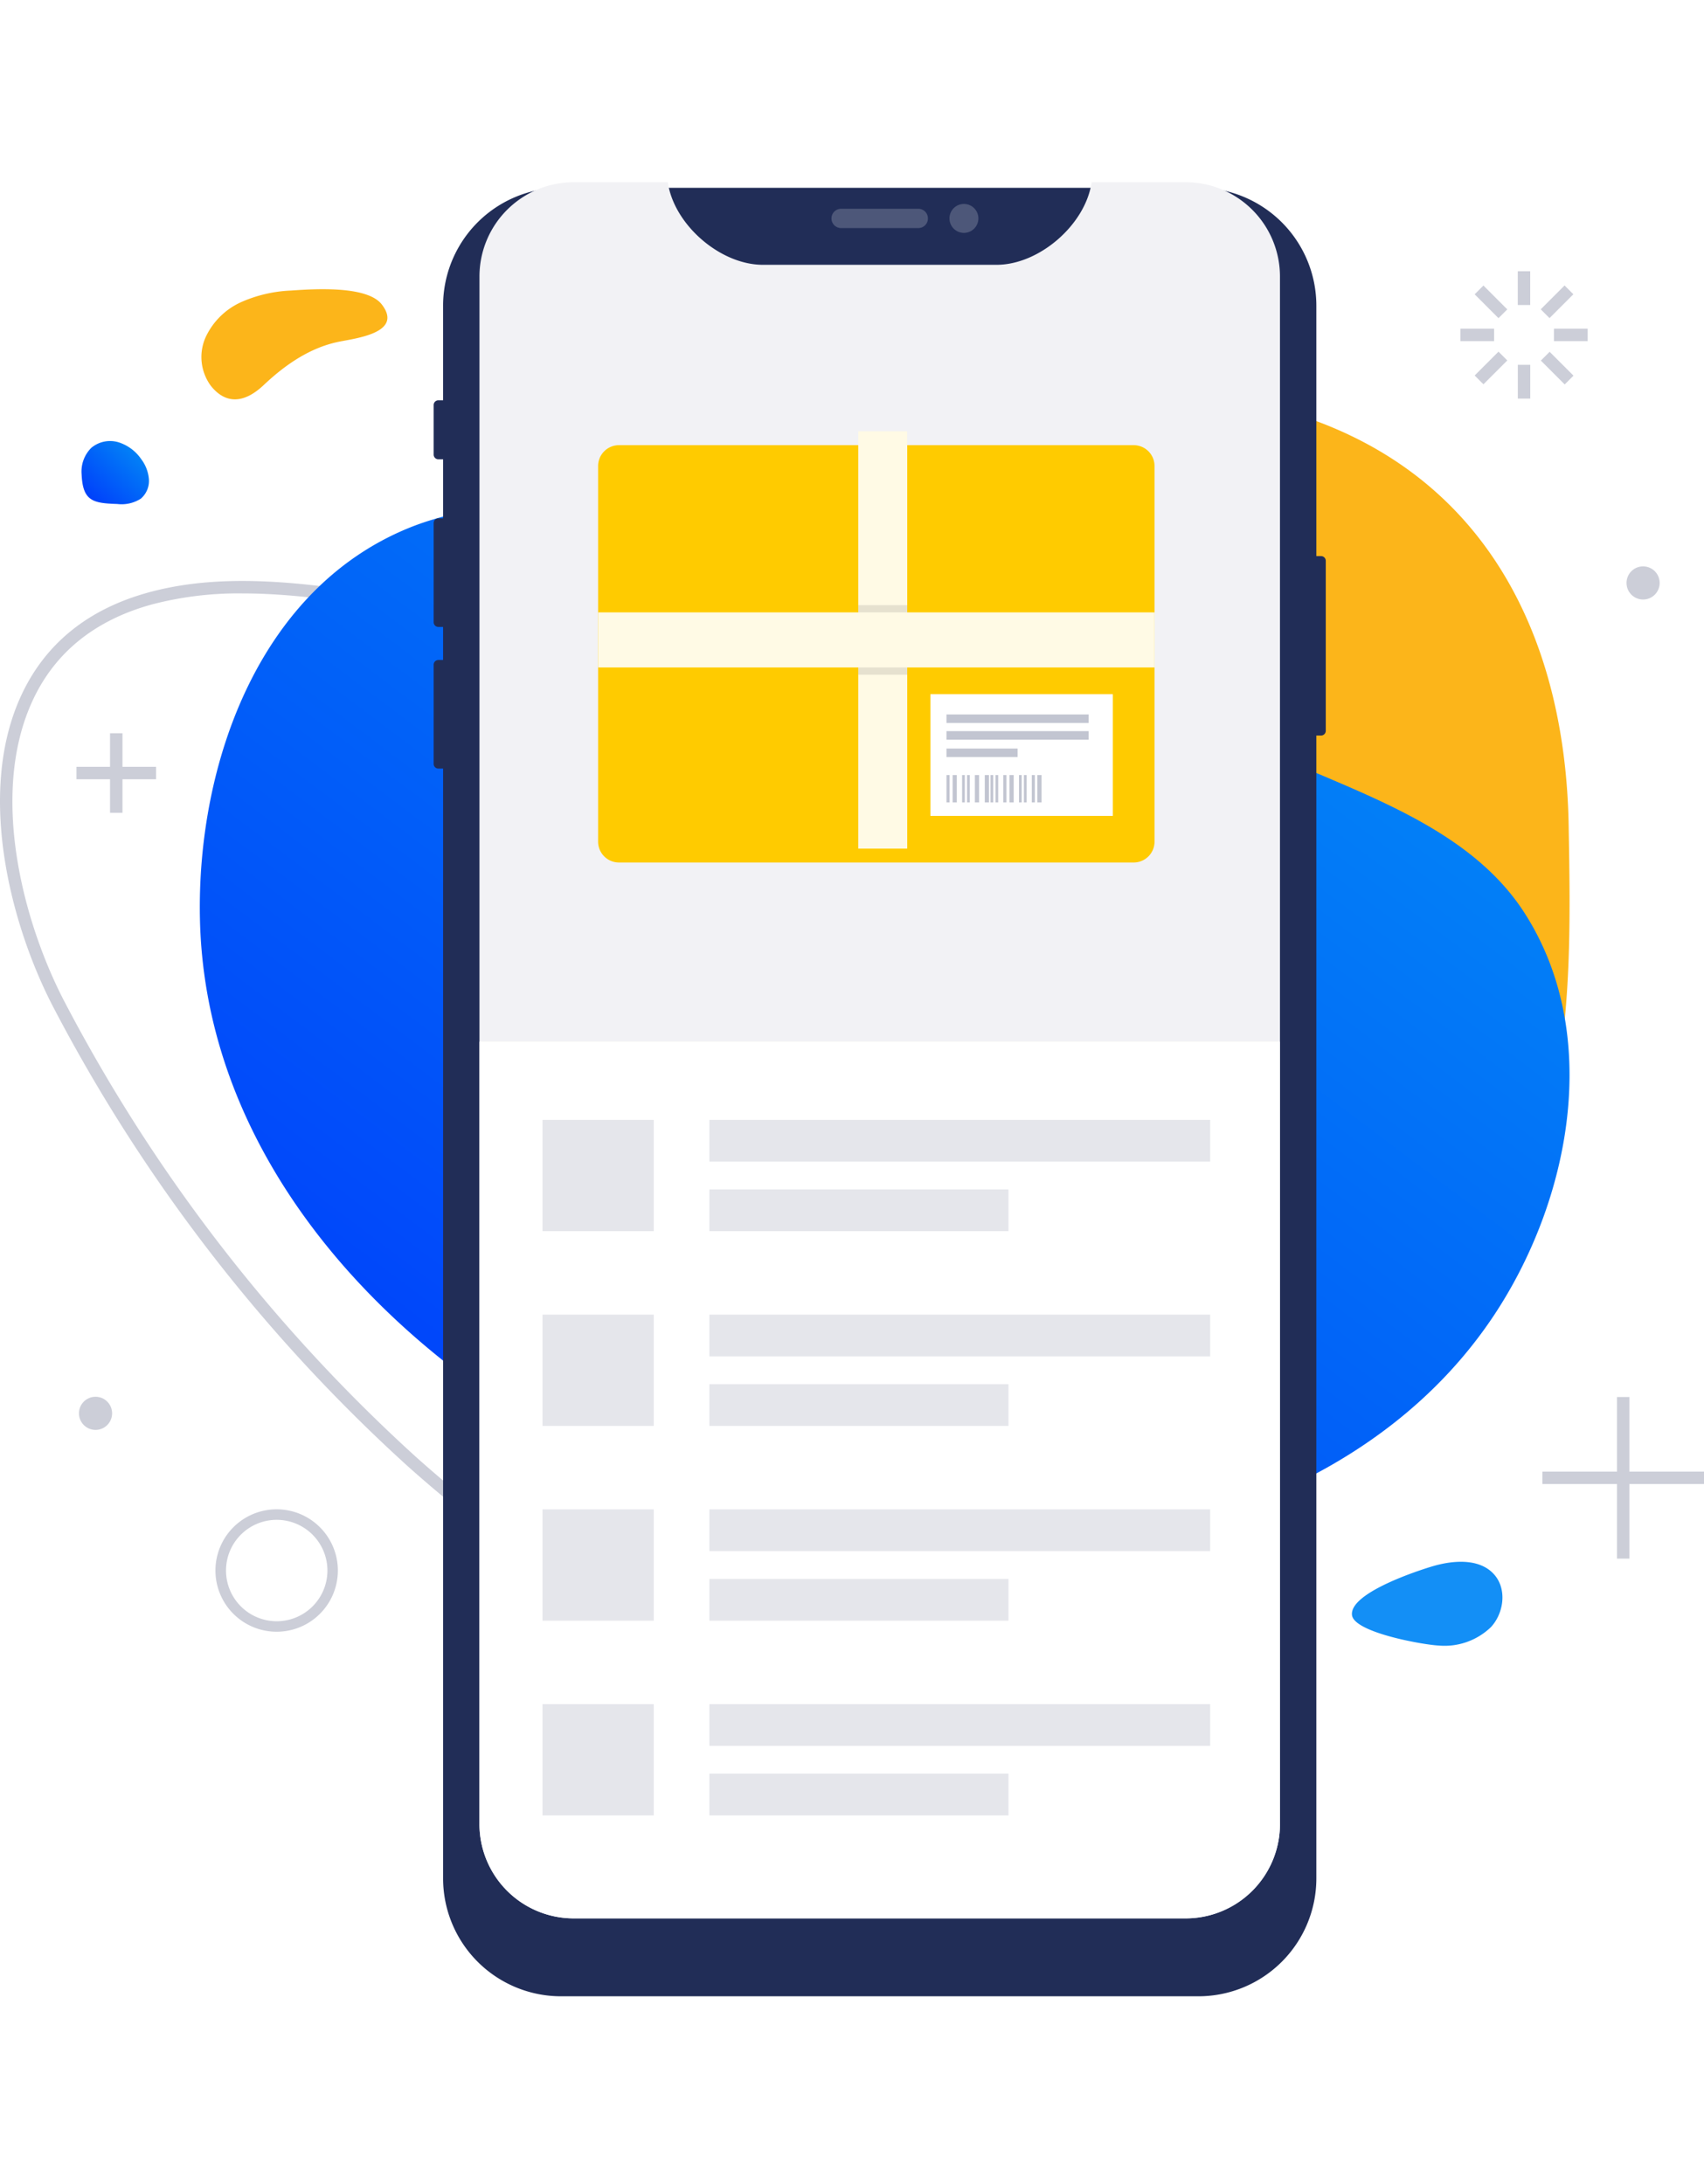 <svg xmlns="http://www.w3.org/2000/svg" xmlns:xlink="http://www.w3.org/1999/xlink" width="244.996" height="314" viewBox="0 0 244.996 314">
  <defs>
    <linearGradient id="linear-gradient" y1="1" x2="1.251" y2="-0.237" gradientUnits="objectBoundingBox">
      <stop offset="0" stop-color="#0036fb"/>
      <stop offset="1" stop-color="#03a9f4"/>
    </linearGradient>
    <filter id="Path_1051" x="35.349" y="0" width="182.267" height="314" filterUnits="userSpaceOnUse">
      <feOffset dy="6" input="SourceAlpha"/>
      <feGaussianBlur stdDeviation="9" result="blur"/>
      <feFlood flood-opacity="0.302"/>
      <feComposite operator="in" in2="blur"/>
      <feComposite in="SourceGraphic"/>
    </filter>
    <filter id="Path_35963" x="82.996" y="61" width="86" height="66" filterUnits="userSpaceOnUse">
      <feOffset dy="2" input="SourceAlpha"/>
      <feGaussianBlur stdDeviation="1" result="blur-2"/>
      <feFlood flood-opacity="0.161"/>
      <feComposite operator="in" in2="blur-2"/>
      <feComposite in="SourceGraphic"/>
    </filter>
  </defs>
  <g id="tut_1" data-name="tut 1" transform="translate(-37.573 25.137)">
    <g id="bg" transform="translate(37.569 11.863)">
      <path id="Path_46945" data-name="Path 46945" d="M160.571,142.9c3.015-.87,6.768-1.108,8.805,1.275,1.787,2.085,1.346,5.481-.512,7.495a9.6,9.6,0,0,1-7.506,2.657c-2.264-.107-12.141-1.871-12.475-4.361C148.465,146.771,158.45,143.518,160.571,142.9Z" transform="translate(45.509 45.248)" fill="#138ff6"/>
      <path id="Path_46946" data-name="Path 46946" d="M45.578,9.911a19.649,19.649,0,0,0-7.149,1.656,10.293,10.293,0,0,0-5.135,5.076,6.988,6.988,0,0,0,.774,6.982c2.359,2.931,5.1,2.216,7.566-.107,3.026-2.86,6.613-5.4,10.867-6.255,2.478-.5,9.27-1.3,6.124-5.362C56.493,9.137,48.641,9.7,45.578,9.911Z" transform="translate(-3.736 -5.139)" fill="#fcb51a"/>
      <path id="Path_46947" data-name="Path 46947" d="M163.611,153.493a24.272,24.272,0,0,0,12.594,1.787c19.2-2.157,31.706-17.444,35.912-35.352,3.122-13.3,2.86-27.274,2.621-40.845-.465-25.677-10.878-48.47-36.007-57.943-21.948-8.269-46.969-9.806-70.049-6.386C86.628,18.03,54.1,26.228,56.531,54.776c1.609,18.85,19.147,28.143,34.28,35.459,12.63,6.1,25.272,11.855,38.069,17.563,15.49,6.911,17.324,15.609,21.84,30.491C152.888,145.45,157.511,150.8,163.611,153.493Z" transform="translate(10.801 2.499)" fill="#fcb51a"/>
      <path id="Path_46948" data-name="Path 46948" d="M136.51,203.98c-1.132,0-2.288-.048-3.491-.143-24.5-1.906-50.2-14.262-74.314-35.757a237.461,237.461,0,0,1-51.211-66.4C1.536,90.06-3.265,71.568,2.823,57.711c3.4-7.721,9.627-12.88,18.54-15.323,11.8-3.241,25.045-1.06,37.842,1.049,9.2,1.513,18.719,3.086,27.4,2.538a163.55,163.55,0,0,0,35.9-6.351c3.443-1.013,6.935-2.407,10.307-3.765,7.495-2.991,15.239-6.1,23.532-5.6a27.648,27.648,0,0,1,19.469,9.389c5.815,6.565,8.817,15.776,8.245,25.3-.894,14.548-2.764,29.287-4.587,43.538-1.323,10.354-2.681,21.054-3.658,31.575h0C173.59,164.184,169.92,203.98,136.51,203.98ZM34.851,42.531A48.98,48.98,0,0,0,21.84,44.116c-8.364,2.3-14.215,7.113-17.372,14.322C-1.371,71.723,3.312,89.6,9.091,100.867A235.977,235.977,0,0,0,59.9,166.757c23.818,21.233,49.162,33.434,73.266,35.3,34.947,2.729,38.641-37.89,40.881-62.137.977-10.557,2.335-21.268,3.658-31.634,1.811-14.227,3.682-28.942,4.575-43.43.548-9.044-2.288-17.8-7.792-24.009a25.935,25.935,0,0,0-18.23-8.793c-7.9-.465-15.454,2.562-22.758,5.481-3.408,1.37-6.935,2.776-10.461,3.813a165.7,165.7,0,0,1-36.305,6.422c-8.877.56-18.5-1.025-27.8-2.562C50.9,43.877,42.7,42.531,34.851,42.531Z" transform="translate(0.001 5.784)" fill="#ccced8"/>
      <path id="Path_46949" data-name="Path 46949" d="M135.288,170.408c-23.735-.1-47.184-7.959-67.034-20.982C44.293,133.7,24.764,109.141,24.133,79.27,23.656,57.024,32.7,31.181,55.16,22.7a45.583,45.583,0,0,1,16.753-2.776c11.236.167,21.84,2.991,31.051,9.52,7.3,5.183,13.214,12.237,21.113,16.6,21.495,11.867,31.146-.238,61.7,12.749C196.7,63.435,208.2,68.475,214.6,78.471c11.248,17.551,6.518,41.417-4.492,57.931C193.863,160.733,163.348,170.527,135.288,170.408Z" transform="translate(4.618 15.814)" fill="url(#linear-gradient)"/>
      <path id="Path_46950" data-name="Path 46950" d="M24.121,27.788a4.8,4.8,0,0,1,1.394-3.813,4.208,4.208,0,0,1,3.9-.8A6.212,6.212,0,0,1,32.688,25.6a5.492,5.492,0,0,1,1.108,2.9,3.356,3.356,0,0,1-1.168,2.788,5.119,5.119,0,0,1-3.372.763C25.765,31.934,24.288,31.66,24.121,27.788Z" transform="translate(-12.382 3.407)" fill="url(#linear-gradient)"/>
      <g id="Group_24970" data-name="Group 24970">
        <circle id="Ellipse_1339" data-name="Ellipse 1339" cx="2.383" cy="2.383" r="2.383" transform="translate(233.859 44.425)" fill="#ccced8"/>
        <circle id="Ellipse_1340" data-name="Ellipse 1340" cx="2.383" cy="2.383" r="2.383" transform="translate(11.356 163.808)" fill="#ccced8"/>
        <path id="Union_198" data-name="Union 198" d="M-6826.276-1233.766v-10.724H-6837v-1.786h10.724V-1257h1.786v10.724h10.724v1.786h-10.724v10.724Z" transform="translate(7058.766 1420.844)" fill="#ccced8"/>
        <path id="Union_197" data-name="Union 197" d="M-6828.744-1238.7v-4.849h1.788v4.849Zm3.312-5.46,1.265-1.263,3.428,3.43-1.263,1.263Zm-9.518,2.143,3.428-3.428,1.265,1.263-3.43,3.43Zm11.4-4.94v-1.788h4.849v1.788Zm-13.452,0v-1.788h4.849v1.788Zm2.052-6.731,1.263-1.263,3.428,3.43-1.263,1.263Zm9.5,2.157,3.428-3.43,1.265,1.265-3.428,3.43Zm-3.3-.621V-1257h1.788v4.849Z" transform="translate(7046.975 1259)" fill="#ccced8"/>
        <path id="Union_196" data-name="Union 196" d="M-6832.175-1245.562v-4.825H-6837v-1.788h4.825V-1257h1.788v4.825h4.825v1.788h-4.825v4.825Z" transform="translate(6848 1325.417)" fill="#ccced8"/>
        <g id="Ellipse_1341_1_" transform="translate(31 180)">
          <path id="Path_46952" data-name="Path 46952" d="M8.79,17.59a8.8,8.8,0,1,1,8.79-8.8A8.8,8.8,0,0,1,8.79,17.59Zm0-16.09a7.29,7.29,0,1,0,7.29,7.29A7.3,7.3,0,0,0,8.79,1.5Z" fill="#ccced8"/>
        </g>
      </g>
    </g>
    <g id="_1" data-name="1" transform="translate(99.922 -4.137)">
      <g transform="matrix(1, 0, 0, 1, -62.35, -21)" filter="url(#Path_1051)">
        <path id="Path_1051-2" data-name="Path 1051" d="M127.588,52.95h-.675V16.944A16.956,16.956,0,0,0,109.946,0H18.3A16.956,16.956,0,0,0,1.357,16.971V30.548H.679A.681.681,0,0,0,0,31.227v7.128a.681.681,0,0,0,.679.679h.679V47.52H.679A.681.681,0,0,0,0,48.2V62.454a.681.681,0,0,0,.679.679h.679v4.752H.679A.681.681,0,0,0,0,68.564V82.82a.681.681,0,0,0,.679.679h.679V243.056A16.956,16.956,0,0,0,18.324,260h91.649a16.957,16.957,0,0,0,16.94-16.971V78.747h.675a.681.681,0,0,0,.679-.679V53.629A.679.679,0,0,0,127.588,52.95Z" transform="translate(62.35 21)" fill="#212d57"/>
      </g>
      <path id="plus_messages_chat_details_5_2x" data-name="plus_messages_chat_details_5@2x" d="M120.553,15h-13.54c-.867,6.087-7.522,11.87-13.659,11.87H59.743C53.6,26.87,46.951,21.087,46.081,15H32.54A13.553,13.553,0,0,0,19,28.565v222.47A13.553,13.553,0,0,0,32.54,264.6h88.013a13.553,13.553,0,0,0,13.54-13.565V28.565A13.553,13.553,0,0,0,120.553,15Z" transform="translate(-12.413 -9.8)" fill="#f2f2f5"/>
      <path id="plus_messages_chat_details_5_2x-2" data-name="plus_messages_chat_details_5@2x" d="M19,138.565v112.47A13.553,13.553,0,0,0,32.54,264.6h88.013a13.553,13.553,0,0,0,13.54-13.565V138.565Z" transform="translate(-12.413 -9.8)" fill="#fff"/>
      <circle id="Camera_1_" cx="2.08" cy="2.08" r="2.08" transform="translate(74.161 8.32)" fill="#fff" opacity="0.2"/>
      <path id="Loudspeaker-3_1_" d="M170.378,27h11.11a1.381,1.381,0,0,1,1.378,1.387h0a1.381,1.381,0,0,1-1.378,1.387h-11.11A1.381,1.381,0,0,1,169,28.385h0A1.381,1.381,0,0,1,170.378,27Z" transform="translate(-111.8 -17.985)" fill="#fff" opacity="0.2"/>
      <g id="Group_16080" data-name="Group 16080" transform="translate(23.646 41)">
        <g transform="matrix(1, 0, 0, 1, -86, -62)" filter="url(#Path_35963)">
          <path id="Path_35963-2" data-name="Path 35963" d="M3,0H77a3,3,0,0,1,3,3V57a3,3,0,0,1-3,3H3a3,3,0,0,1-3-3V3A3,3,0,0,1,3,0Z" transform="translate(86 62)" fill="#ffcb00"/>
        </g>
        <rect id="Rectangle_6143" data-name="Rectangle 6143" width="7.039" height="60" transform="translate(37.405)" fill="#fffae5"/>
        <rect id="Rectangle_6144" data-name="Rectangle 6144" width="7.039" height="10" transform="translate(37.405 25)" opacity="0.1"/>
        <rect id="Rectangle_6145" data-name="Rectangle 6145" width="80" height="7.92" transform="translate(0 26.04)" fill="#fffae5"/>
        <rect id="Rectangle_6146" data-name="Rectangle 6146" width="26.223" height="17.5" transform="translate(47.777 37.8)" fill="#fff"/>
        <path id="Union_191" data-name="Union 191" d="M-6107.936-1775.347v-3.933h.6v3.933Zm-.8,0v-3.933h.442v3.933Zm-1.132,0v-3.933h.392v3.933Zm-.71,0v-3.933h.391v3.933Zm-1.361,0v-3.933h.6v3.933Zm-.888,0v-3.933h.445v3.933Zm-1.129,0v-3.933h.39v3.933Zm-.711,0v-3.933h.39v3.933Zm-.828,0v-3.933h.6v3.933Zm-1.422,0v-3.933h.6v3.933Zm-1.128,0v-3.933h.39v3.933Zm-.711,0v-3.933h.39v3.933Zm-1.361,0v-3.933h.6v3.933Zm-.886,0v-3.933h.444v3.933Zm0-6.527v-1.226h10.223v1.226Zm0-2.5v-1.226h20.445v1.226Zm0-2.4V-1788h20.445v1.227Z" transform="translate(6171.089 1828.713)" fill="#c2c5d1"/>
      </g>
      <path id="Union_192" data-name="Union 192" d="M-6073.354-1591v-6h43v6Zm-24,0v-16h16v16Zm24-10v-6h72v6Zm0-18v-6h43v6Zm-24,0v-16h16v16Zm24-10v-6h72v6Zm0-18v-6h43v6Zm-24,0v-16h16v16Zm24-10v-6h72v6Zm0-18v-6h43v6Zm-24,0v-16h16v16Zm24-10v-6h72v6Z" transform="translate(6113 1831)" fill="#e5e6eb"/>
    </g>
  </g>
</svg>
